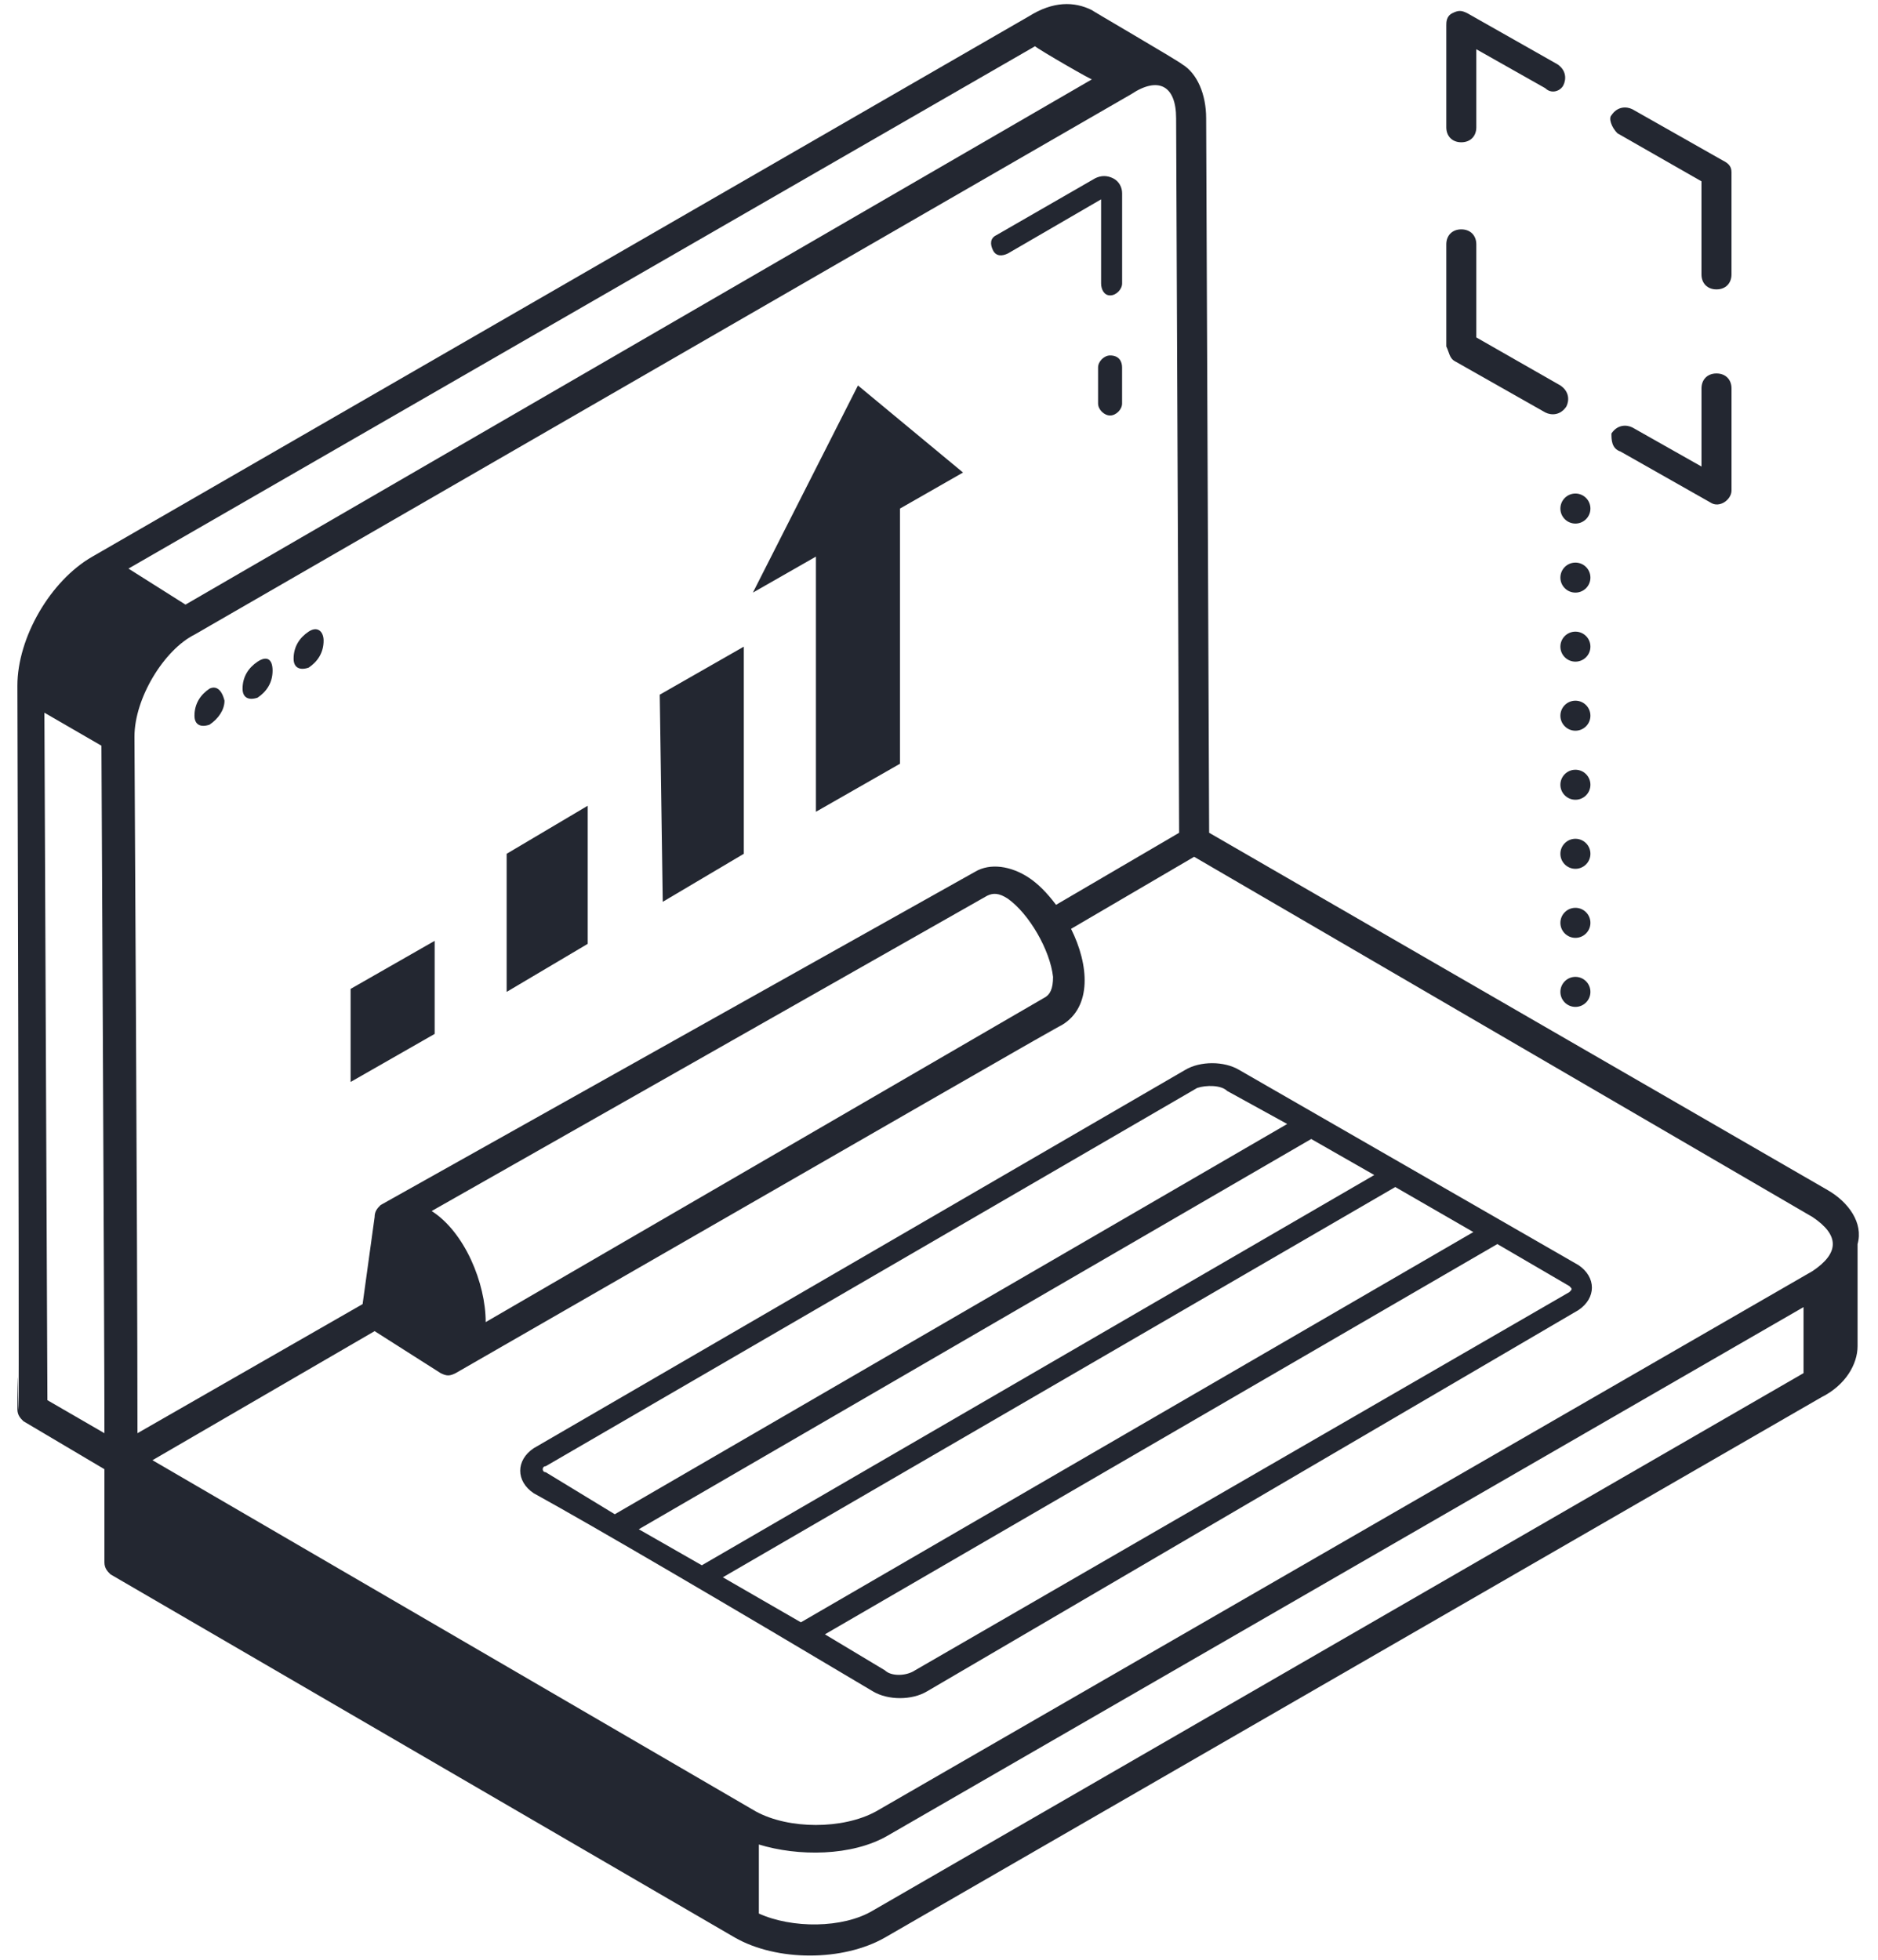<svg width="92" height="96" viewBox="0 0 92 96" fill="none" xmlns="http://www.w3.org/2000/svg">
<path d="M89.528 58.294L59.234 40.794L59.087 5.794C59.087 4.617 58.646 3.588 57.91 3.147C57.763 3 53.205 0.353 53.499 0.5C52.616 0.059 51.587 0.059 50.41 0.794L4.528 27.265C2.469 28.441 0.852 31.235 0.852 33.588C0.999 88.294 0.852 61.235 0.852 69.029C0.852 69.323 0.999 69.47 1.146 69.618L5.116 71.97V76.529C5.116 76.823 5.263 76.97 5.41 77.118L35.999 94.912C38.057 96.088 41.293 96.088 43.352 94.912L89.234 68.441C90.41 67.853 90.999 66.823 90.999 65.941C90.999 65.5 90.999 67.706 90.999 60.941C91.293 59.912 90.557 58.882 89.528 58.294ZM88.793 59.617C90.116 60.5 90.116 61.382 88.793 62.264L42.91 88.735C41.293 89.618 38.646 89.618 37.028 88.735L7.469 71.529L18.352 65.206L21.587 67.264C21.881 67.412 22.028 67.412 22.322 67.264C68.057 40.941 45.41 54.029 52.028 50.206C53.499 49.323 53.352 47.264 52.469 45.5L58.499 41.97L88.793 59.617ZM50.705 2.265C50.852 2.412 53.646 4.029 53.499 3.882L9.087 29.617L6.293 27.853L50.705 2.265ZM57.616 5.794L57.763 40.794L51.734 44.323C51.293 43.735 50.852 43.294 50.41 43C49.528 42.412 48.499 42.264 47.763 42.706L18.646 59.029C18.499 59.176 18.352 59.323 18.352 59.617L17.763 63.882L6.734 70.206C6.734 60.941 6.587 36.529 6.587 36.088C6.587 34.176 8.057 31.823 9.528 31.088L55.41 4.617C56.734 3.735 57.616 4.176 57.616 5.794ZM23.793 64.764C23.793 62.853 22.763 60.353 21.146 59.323L48.352 43.882C48.646 43.735 48.94 43.735 49.381 44.029C50.41 44.764 51.44 46.529 51.587 47.853C51.587 48.441 51.44 48.735 51.146 48.882L23.793 64.764ZM2.322 68.588L2.175 34.912L4.969 36.529C4.969 36.823 5.116 65.353 5.116 70.206L2.322 68.588ZM42.763 93.588C41.293 94.47 38.793 94.47 37.175 93.735V90.353C39.087 90.941 41.734 90.941 43.499 89.912L88.352 64.029V67.264L42.763 93.588Z" fill="#232731"/>
<path d="M54.381 17.412C54.087 17.412 53.793 17.706 53.793 18V19.765C53.793 20.059 54.087 20.353 54.381 20.353C54.675 20.353 54.969 20.059 54.969 19.765V18C54.969 17.706 54.822 17.412 54.381 17.412Z" fill="#232731"/>
<path d="M54.383 14.471C54.677 14.471 54.971 14.177 54.971 13.882V9.471C54.971 9.176 54.824 8.882 54.53 8.735C54.236 8.588 53.941 8.588 53.647 8.735L48.794 11.529C48.5 11.677 48.5 11.971 48.647 12.265C48.794 12.559 49.089 12.559 49.383 12.412L53.941 9.765V13.882C53.941 14.177 54.089 14.471 54.383 14.471Z" fill="#232731"/>
<path d="M10.263 33.735C9.821 34.029 9.527 34.471 9.527 35.059C9.527 35.5 9.821 35.647 10.263 35.5C10.704 35.206 10.998 34.765 10.998 34.323C10.851 33.735 10.557 33.588 10.263 33.735Z" fill="#232731"/>
<path d="M12.618 32.412C12.177 32.706 11.883 33.147 11.883 33.735C11.883 34.176 12.177 34.324 12.618 34.176C13.059 33.882 13.353 33.441 13.353 32.853C13.353 32.265 13.059 32.118 12.618 32.412Z" fill="#232731"/>
<path d="M15.118 30.941C14.677 31.235 14.383 31.676 14.383 32.265C14.383 32.706 14.677 32.853 15.118 32.706C15.559 32.412 15.853 31.971 15.853 31.382C15.853 30.941 15.559 30.647 15.118 30.941Z" fill="#232731"/>
<path d="M26.146 70.941C25.264 71.529 25.264 72.558 26.146 73.147C29.087 74.764 35.852 78.735 42.764 82.853C43.499 83.294 44.676 83.294 45.411 82.853L77.323 64.176C78.205 63.588 78.205 62.559 77.323 61.97L60.705 52.411C59.97 51.97 58.793 51.97 58.058 52.411L26.146 70.941ZM67.323 57.559L34.381 76.676L31.293 74.911L64.234 55.794L67.323 57.559ZM72.176 60.353L39.234 79.47L35.411 77.264L68.352 58.147L72.176 60.353ZM76.881 63.294L44.823 81.823C44.381 82.117 43.646 82.117 43.352 81.823L40.411 80.058L73.352 60.941L76.881 63C77.028 63.147 77.028 63.147 76.881 63.294ZM60.117 53.441L63.058 55.059L30.117 74.176L26.734 72.117C26.587 72.117 26.587 71.97 26.587 71.97C26.587 71.97 26.587 71.823 26.734 71.823L58.646 53.294C59.087 53.147 59.823 53.147 60.117 53.441Z" fill="#232731"/>
<path d="M77.177 25.647C77.583 25.647 77.912 25.318 77.912 24.912C77.912 24.506 77.583 24.176 77.177 24.176C76.771 24.176 76.441 24.506 76.441 24.912C76.441 25.318 76.771 25.647 77.177 25.647Z" fill="#232731"/>
<path d="M77.177 32.411C77.583 32.411 77.912 32.082 77.912 31.676C77.912 31.27 77.583 30.941 77.177 30.941C76.771 30.941 76.441 31.27 76.441 31.676C76.441 32.082 76.771 32.411 77.177 32.411Z" fill="#232731"/>
<path d="M77.177 35.794C77.583 35.794 77.912 35.465 77.912 35.059C77.912 34.652 77.583 34.323 77.177 34.323C76.771 34.323 76.441 34.652 76.441 35.059C76.441 35.465 76.771 35.794 77.177 35.794Z" fill="#232731"/>
<path d="M77.177 39.176C77.583 39.176 77.912 38.847 77.912 38.441C77.912 38.035 77.583 37.706 77.177 37.706C76.771 37.706 76.441 38.035 76.441 38.441C76.441 38.847 76.771 39.176 77.177 39.176Z" fill="#232731"/>
<path d="M77.177 29.029C77.583 29.029 77.912 28.7 77.912 28.294C77.912 27.888 77.583 27.559 77.177 27.559C76.771 27.559 76.441 27.888 76.441 28.294C76.441 28.7 76.771 29.029 77.177 29.029Z" fill="#232731"/>
<path d="M77.177 45.941C77.583 45.941 77.912 45.612 77.912 45.206C77.912 44.799 77.583 44.47 77.177 44.47C76.771 44.47 76.441 44.799 76.441 45.206C76.441 45.612 76.771 45.941 77.177 45.941Z" fill="#232731"/>
<path d="M77.177 42.559C77.583 42.559 77.912 42.229 77.912 41.823C77.912 41.417 77.583 41.088 77.177 41.088C76.771 41.088 76.441 41.417 76.441 41.823C76.441 42.229 76.771 42.559 77.177 42.559Z" fill="#232731"/>
<path d="M77.177 49.323C77.583 49.323 77.912 48.994 77.912 48.588C77.912 48.182 77.583 47.852 77.177 47.852C76.771 47.852 76.441 48.182 76.441 48.588C76.441 48.994 76.771 49.323 77.177 49.323Z" fill="#232731"/>
<path d="M24.82 41.823V48.588L28.791 46.235V39.47L24.82 41.823Z" fill="#232731"/>
<path d="M17.176 48.441V53L21.293 50.647V46.088L17.176 48.441Z" fill="#232731"/>
<path d="M32.32 34.029L32.467 44.176L36.438 41.823V31.676L32.32 34.029Z" fill="#232731"/>
<path d="M42.03 18.882L36.883 29.029L39.971 27.265V39.765L44.089 37.412V24.912L47.177 23.147L42.03 18.882Z" fill="#232731"/>
<path d="M76.587 4.176C76.734 3.882 76.734 3.441 76.293 3.147L71.881 0.647C71.587 0.5 71.44 0.5 71.146 0.647C70.852 0.794 70.852 1.088 70.852 1.235V6.235C70.852 6.676 71.146 6.97 71.587 6.97C72.028 6.97 72.322 6.676 72.322 6.235V2.412L75.704 4.323C75.999 4.617 76.44 4.47 76.587 4.176Z" fill="#232731"/>
<path d="M79.235 6.529L83.352 8.882V13.441C83.352 13.882 83.646 14.176 84.088 14.176C84.529 14.176 84.823 13.882 84.823 13.441V8.441C84.823 8.147 84.676 8 84.382 7.853L79.97 5.353C79.676 5.206 79.235 5.206 78.941 5.647C78.793 5.794 78.941 6.235 79.235 6.529Z" fill="#232731"/>
<path d="M79.383 22.117L83.794 24.617C84.236 24.912 84.824 24.47 84.824 24.029V19.029C84.824 18.588 84.53 18.294 84.088 18.294C83.647 18.294 83.353 18.588 83.353 19.029V22.853L79.971 20.941C79.677 20.794 79.236 20.794 78.941 21.235C78.941 21.529 78.941 21.97 79.383 22.117Z" fill="#232731"/>
<path d="M71.293 17.706L75.704 20.206C75.999 20.353 76.44 20.353 76.734 19.912C76.881 19.618 76.881 19.177 76.44 18.882L72.322 16.529V11.971C72.322 11.53 72.028 11.235 71.587 11.235C71.146 11.235 70.852 11.53 70.852 11.971V16.971C70.999 17.265 70.999 17.559 71.293 17.706Z" fill="#232731"/>
</svg>
